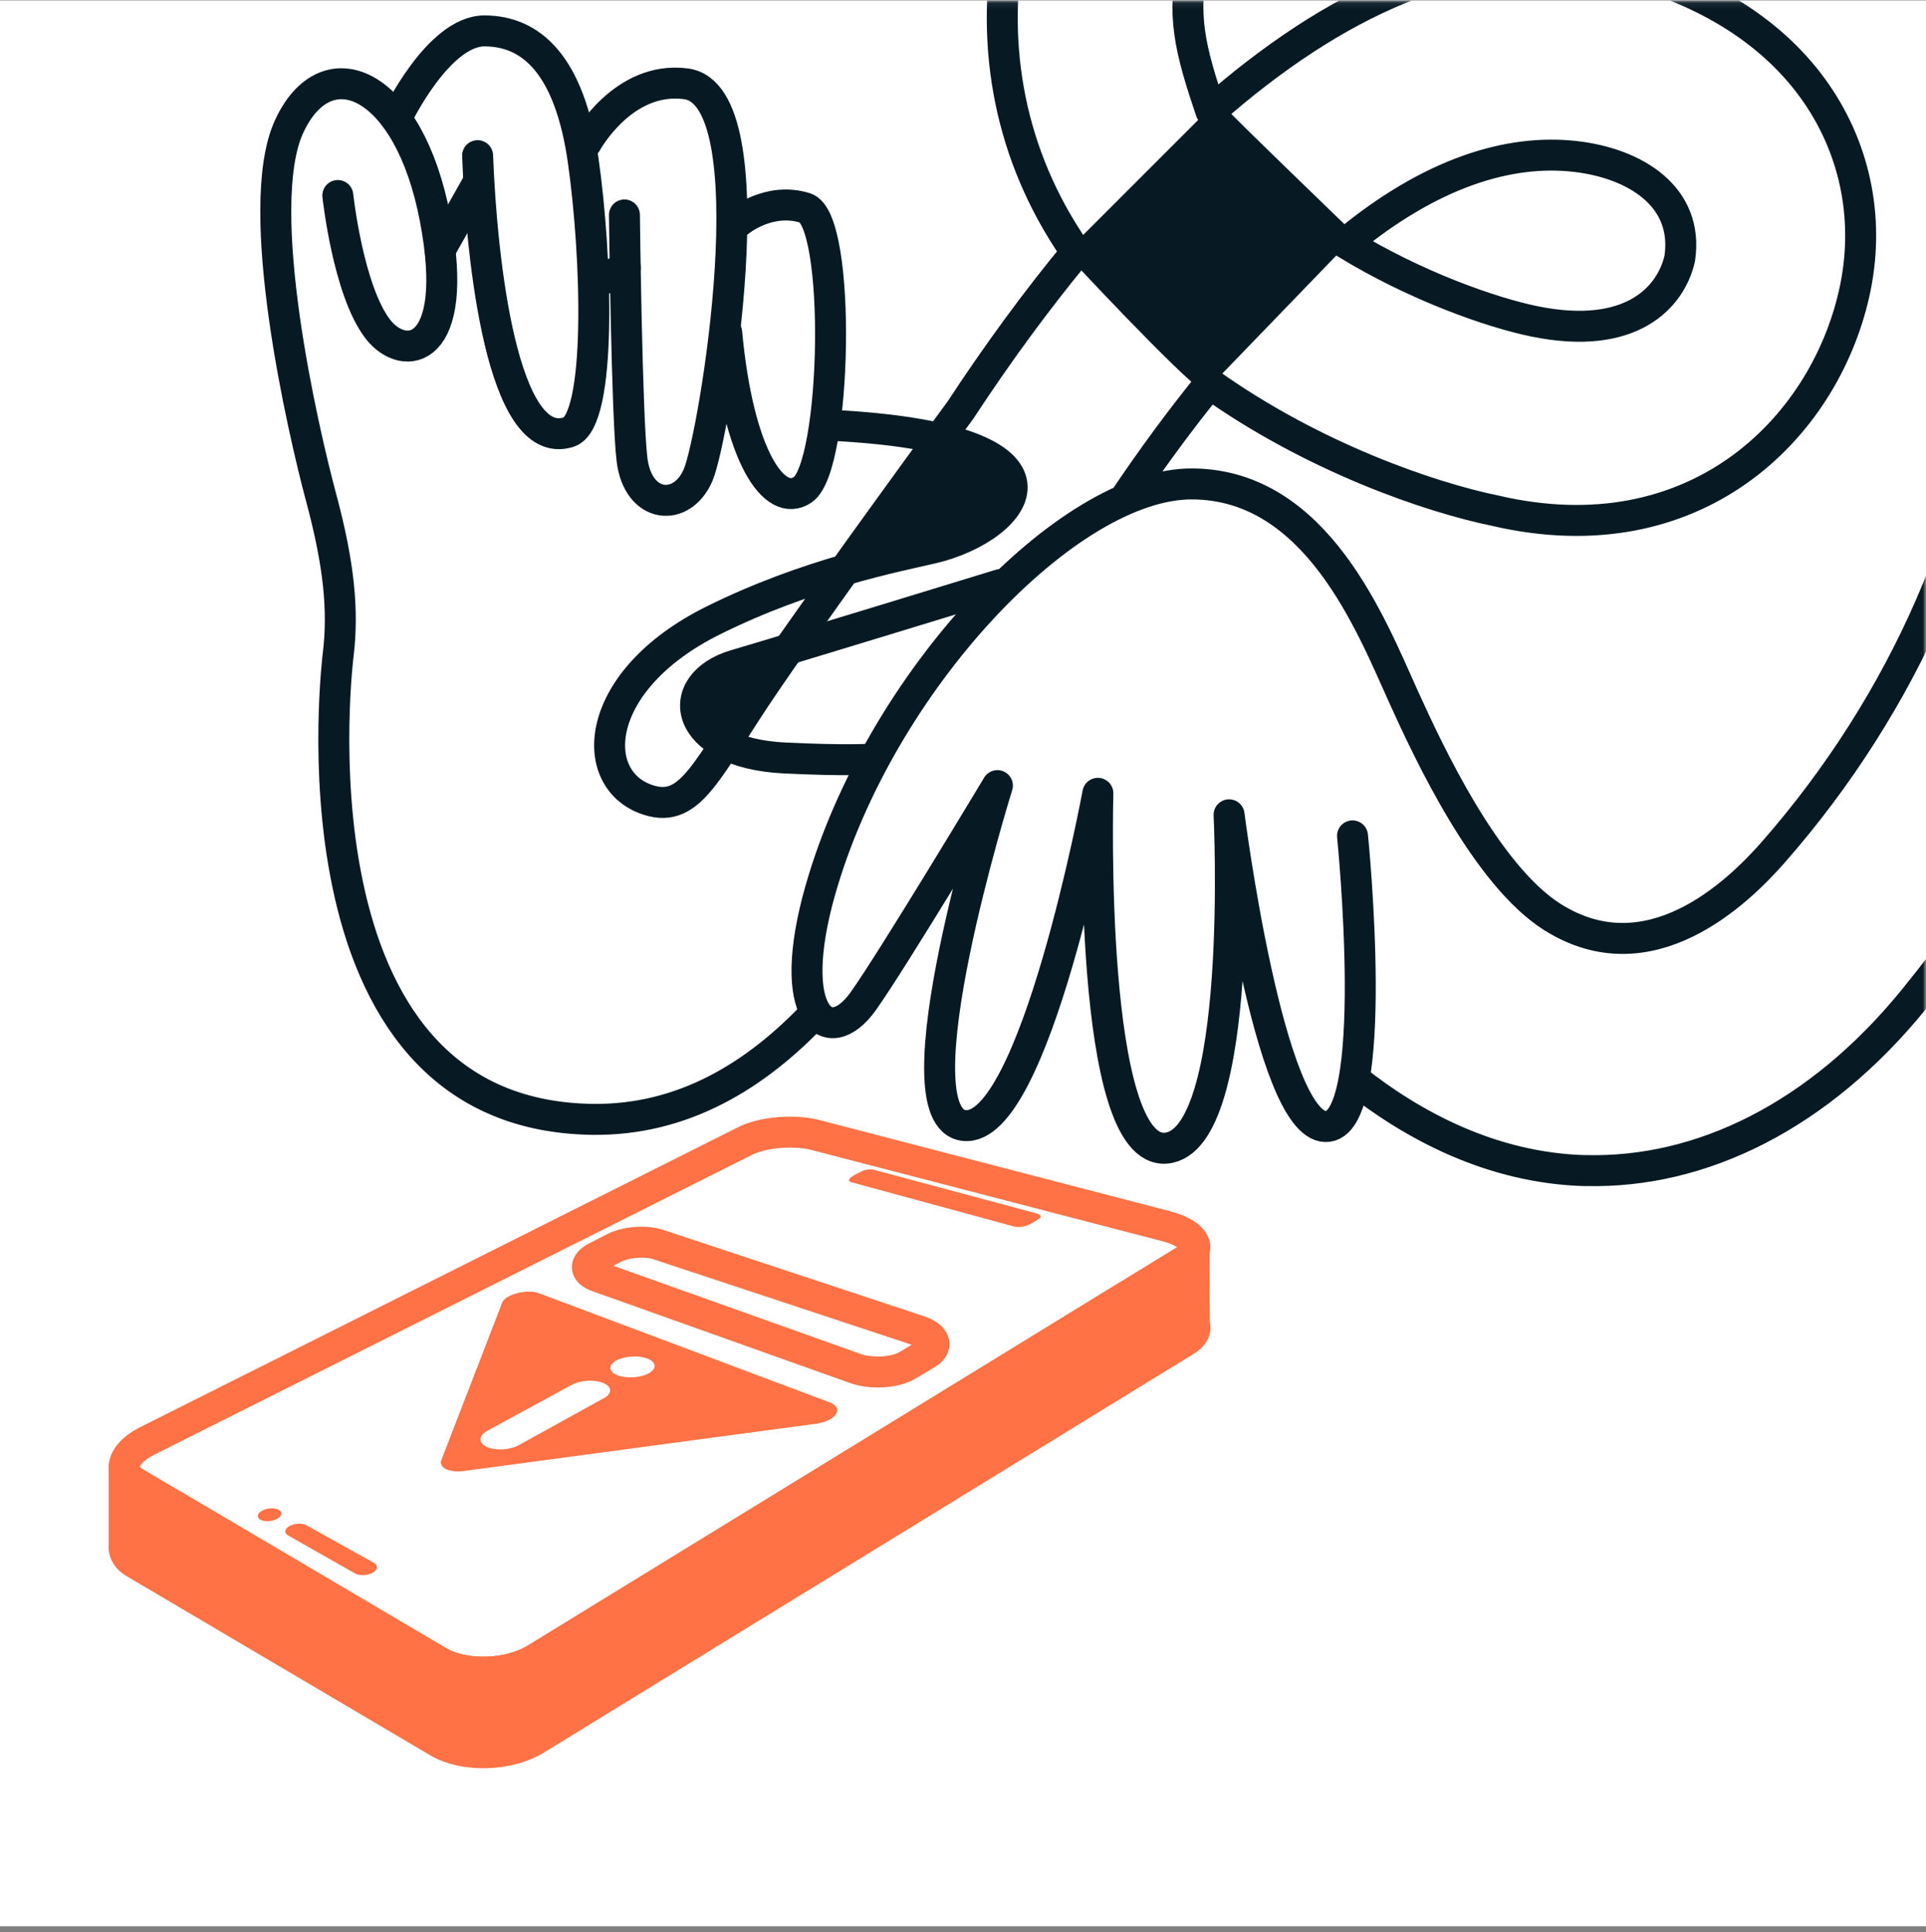 <svg width="311" height="312" viewBox="0 0 311 312" fill="none" xmlns="http://www.w3.org/2000/svg">
<rect x="0" y="0" width="311" height="312" fill="#808080" stroke="none"/>
<g clip-path="url(#clip0_7676_26828)">
<rect width="311" height="311" transform="translate(0 0.065)" fill="white"/>
<mask id="mask0_7676_26828" style="mask-type:alpha" maskUnits="userSpaceOnUse" x="-2" y="0" width="313" height="293">
<rect x="-1.137" y="0.065" width="312.137" height="292.211" fill="#DADDDE"/>
</mask>
<g mask="url(#mask0_7676_26828)">
<path d="M69.547 218.276V218.251" stroke="#071A24" stroke-width="5" stroke-linecap="round" stroke-linejoin="round"/>
<path d="M69.547 230.155V230.087" stroke="#071A24" stroke-width="5" stroke-linecap="round" stroke-linejoin="round"/>
<path d="M171.987 40.861C171.987 40.861 190.579 60.906 194.475 63.327L218.94 37.987C218.94 37.987 198.316 18.111 196.655 16.191L171.987 40.861Z" fill="#071A24"/>
<path d="M202.962 11.827C223.627 -4.08 243.444 -9.767 261.894 -5.052C275.779 -1.511 286.626 5.438 293.257 15.032C299.807 24.506 301.981 36.029 299.378 47.481C294.387 69.466 273.565 89.917 241.547 82.494C230.775 80.298 211.952 73.777 195.328 61.939M195.537 17.964C198.016 15.771 200.487 13.725 202.954 11.833M218.397 134.986C218.397 134.986 223.187 182.198 214.02 181.926C204.853 181.653 198.466 131.581 198.466 131.581C198.466 131.581 201.035 184.149 188.338 185.412C175.635 186.665 177.278 128.111 177.278 128.111C177.278 128.111 167.065 183.048 155.686 181.755C144.312 180.471 161.055 126.865 161.055 126.865C161.055 126.865 144.089 155.124 139.354 161.735C133.723 169.59 126.712 164.036 132.443 143.82C142.054 109.937 172.542 78.005 192.566 78.148C212.591 78.291 221.366 100.873 226.643 112.541C230.759 121.629 239.968 141.321 250.669 148.086C266.265 157.94 280.485 144.297 286.35 137.613C307.702 113.249 320.399 83.507 322.406 55.768C324.363 28.692 323.133 2.001 304.484 -14.892C286.997 -30.735 239.43 -38.083 213.913 -29.011C202.19 -24.845 195.254 -17.648 192.777 -6.777C190.699 2.342 192.156 7.998 195.542 17.972M171.503 37.242C162.287 22.191 159.596 4.656 163.717 -13.448C168.618 -34.994 183.252 -51.015 204.923 -58.563C239.156 -70.484 287.637 -60.814 316.717 -35.142C343.462 -10.197 354.851 20.916 352.2 57.556C349.68 92.411 335.909 128.395 308.999 161.434C293.665 180.261 274.696 189.477 256.13 189.033M173.794 40.747C172.996 39.609 172.232 38.44 171.501 37.249M134.076 68.669C176.439 70.794 164.436 85.296 150.525 88.529C144.599 89.907 130.371 92.654 115.205 100.176C95.549 109.925 94.739 126.043 104.722 129.202C111.661 131.401 114.113 124.117 123.638 110.174C134.65 94.058 155.085 66.234 155.085 66.234C161.146 56.995 167.417 48.457 173.789 40.739M217.289 39.259C228.619 46.226 240.942 50.505 247.785 51.9C263.461 55.096 269.818 47.973 271.233 41.757C272.748 31.732 264.017 26.345 254.303 25.259C243.804 24.079 231.158 27.754 217.288 39.266M54.551 31.573C54.551 31.573 56.2 46.915 61.018 53.153C65.243 58.627 74.477 57.397 70.263 35.287C66.059 13.164 52.693 7.32 46.668 20.468C40.649 33.618 48.954 69.579 51.872 80.426C54.789 91.281 55.438 98.657 54.631 105.522C54.631 105.522 45.011 180.043 95.641 180.764C110.292 180.964 122.126 173.693 131.737 163.479M181.46 80.777L181.467 80.778C186.056 73.945 190.689 67.661 195.323 61.96M218.649 174.243C228.041 181.687 240.869 188.679 256.12 189.046" stroke="#071A24" stroke-width="5" stroke-linecap="round" stroke-linejoin="round"/>
<path d="M64.004 19.153C64.004 19.153 70.736 4.966 78.246 4.989C85.756 5.012 91.945 10.406 94.164 25.864C96.382 41.321 97.236 68.039 91.836 69.776C81.103 73.243 77.755 41.936 77.122 25.139" stroke="#071A24" stroke-width="5" stroke-linecap="round" stroke-linejoin="round"/>
<path d="M71.061 40.362L77 29.85" stroke="#071A24" stroke-width="5" stroke-linecap="round" stroke-linejoin="round"/>
<path d="M94.671 23.076C94.671 23.076 100.559 12.191 110.764 13.533C124.578 15.344 115.341 70.547 112.743 76.677C110.146 82.808 103.023 82.198 102.054 74.217C101.206 67.229 100.83 34.71 100.83 34.71" stroke="#071A24" stroke-width="5" stroke-linecap="round" stroke-linejoin="round"/>
<path d="M96.531 45.556L100.959 43.184" stroke="#071A24" stroke-width="5" stroke-linecap="round" stroke-linejoin="round"/>
<path d="M119.29 35.806C119.29 35.806 124.15 31.733 130.037 33.591C135.924 35.45 135.127 75.35 129.624 79.085C125.054 82.189 119.205 73.738 117.343 53.696" stroke="#071A24" stroke-width="5" stroke-linecap="round" stroke-linejoin="round"/>
<path d="M161.508 94.406C161.508 94.406 129.005 104.381 118.721 107.407C108.435 110.439 110.156 121.589 126.643 122.401C136.871 122.904 140.888 122.585 140.888 122.585" stroke="#071A24" stroke-width="5" stroke-linecap="round" stroke-linejoin="round"/>
<path d="M123.133 106.732C123.133 106.732 113.932 109.498 113.444 111.653C112.962 113.809 114.339 118.022 115.88 118.809C117.421 119.589 123.132 106.739 123.132 106.739L123.133 106.732Z" fill="#071A24"/>
<path d="M139.073 90.251C139.073 90.251 159.916 87.7 162.395 78.825C162.991 76.7 155.501 72.911 153.447 72.529C151.755 72.214 139.067 90.25 139.067 90.25L139.073 90.251Z" fill="#071A24"/>
<path d="M192.793 202.132C192.586 202.608 192.132 203.091 191.425 203.519L181.909 209.356L86.536 267.881C82.106 270.592 74.938 270.789 70.761 268.322L28.455 243.364L21.715 239.383C20.587 238.717 20.055 237.854 20.055 236.93V236.896C20.074 235.469 21.358 233.913 23.733 232.717L120.325 184.255C123.16 182.828 128.206 182.4 131.638 183.283L188.246 198.001C191.794 198.925 193.5 200.583 192.793 202.126V202.132Z" fill="white" stroke="#FF7246" stroke-width="5" stroke-linecap="round" stroke-linejoin="round"/>
<path d="M106.299 200.984L148.449 214.941C151.057 215.804 151.608 217.476 149.63 218.644L146.51 220.499C144.493 221.695 140.691 221.919 138.11 220.995L96.394 206.121C94.383 205.401 94.325 204.015 96.239 203.036L99.203 201.514C101.084 200.549 104.263 200.311 106.299 200.984Z" stroke="#FF7246" stroke-width="5" stroke-linecap="round" stroke-linejoin="round"/>
<path d="M49.477 246.309L60.368 252.377C61.101 252.784 61.016 253.511 60.179 253.98C59.336 254.456 58.045 254.503 57.319 254.089L46.486 247.933C45.812 247.552 45.935 246.873 46.759 246.431C47.576 245.989 48.795 245.935 49.477 246.309Z" fill="#FF7246"/>
<path d="M141.273 188.95L167.362 195.948C168.076 196.139 168.257 196.533 167.764 196.811C167.265 197.097 165.474 198.673 163.392 197.973L137.335 190.879C136.349 190.363 138.769 189.357 139.262 189.106C139.748 188.848 140.657 188.773 141.279 188.943L141.273 188.95Z" fill="#FF7246"/>
<path d="M45.002 243.819C45.663 244.186 45.54 244.845 44.723 245.287C43.906 245.729 42.699 245.783 42.044 245.409C41.389 245.036 41.525 244.383 42.342 243.948C43.153 243.514 44.353 243.459 45.008 243.826L45.002 243.819Z" fill="#FF7246"/>
<path d="M133.921 226.449L92.861 211.031L86.977 208.823C85.122 208.13 81.613 209.033 81.1 210.331L77.942 218.512L71.267 235.778C70.787 237.015 72.545 237.871 74.932 237.545L131.703 229.928C135.056 229.479 136.38 227.366 133.921 226.442V226.449ZM97.525 225.776L83.779 233.373C82.34 234.175 79.991 234.297 78.59 233.652C77.202 233.006 77.26 231.837 78.694 231.056L92.335 223.629C93.704 222.882 95.974 222.752 97.401 223.33C98.835 223.914 98.9 225.022 97.525 225.783V225.776ZM104.751 221.774C103.402 222.521 101.105 222.651 99.665 222.073C98.919 221.781 98.556 221.346 98.556 220.897C98.556 220.483 98.874 220.055 99.522 219.702C100.852 218.974 103.11 218.839 104.55 219.396C106.003 219.96 106.093 221.033 104.757 221.774H104.751Z" fill="#FF7246"/>
<path d="M191.425 216.514L86.536 280.877C82.106 283.601 74.938 283.785 70.761 281.318L21.715 252.378C20.587 251.712 20.055 250.85 20.055 249.925C20.055 248.492 21.346 246.915 23.733 245.726L28.461 243.361L70.767 268.319C74.938 270.786 82.112 270.596 86.543 267.878L181.915 209.353L188.253 211.004C190.841 211.676 192.45 212.736 192.852 213.864C193.189 214.768 192.748 215.706 191.431 216.514H191.425Z" fill="#FF7246" stroke="#FF7246" stroke-width="5" stroke-linecap="round" stroke-linejoin="round"/>
<path d="M28.457 243.361L70.763 268.319C74.934 270.786 82.108 270.596 86.538 267.878L181.911 209.353" stroke="#FF7246" stroke-width="5" stroke-linecap="round" stroke-linejoin="round"/>
<path d="M28.457 243.361L23.729 245.725C21.335 246.921 20.051 248.491 20.051 249.925V236.926C20.051 237.85 20.589 238.713 21.711 239.379L28.451 243.361H28.457Z" fill="#FF7246" stroke="#FF7246" stroke-width="5" stroke-linecap="round" stroke-linejoin="round"/>
<path d="M192.854 213.863C192.452 212.735 190.844 211.675 188.255 211.002L181.918 209.351L191.434 203.514C192.141 203.079 192.595 202.604 192.803 202.128L192.854 213.863Z" fill="#FF7246" stroke="#FF7246" stroke-width="5" stroke-linecap="round" stroke-linejoin="round"/>
</g>
</g>
<defs>
<clipPath id="clip0_7676_26828">
<rect width="311" height="311" fill="white" transform="translate(0 0.065)"/>
</clipPath>
</defs>
</svg>
